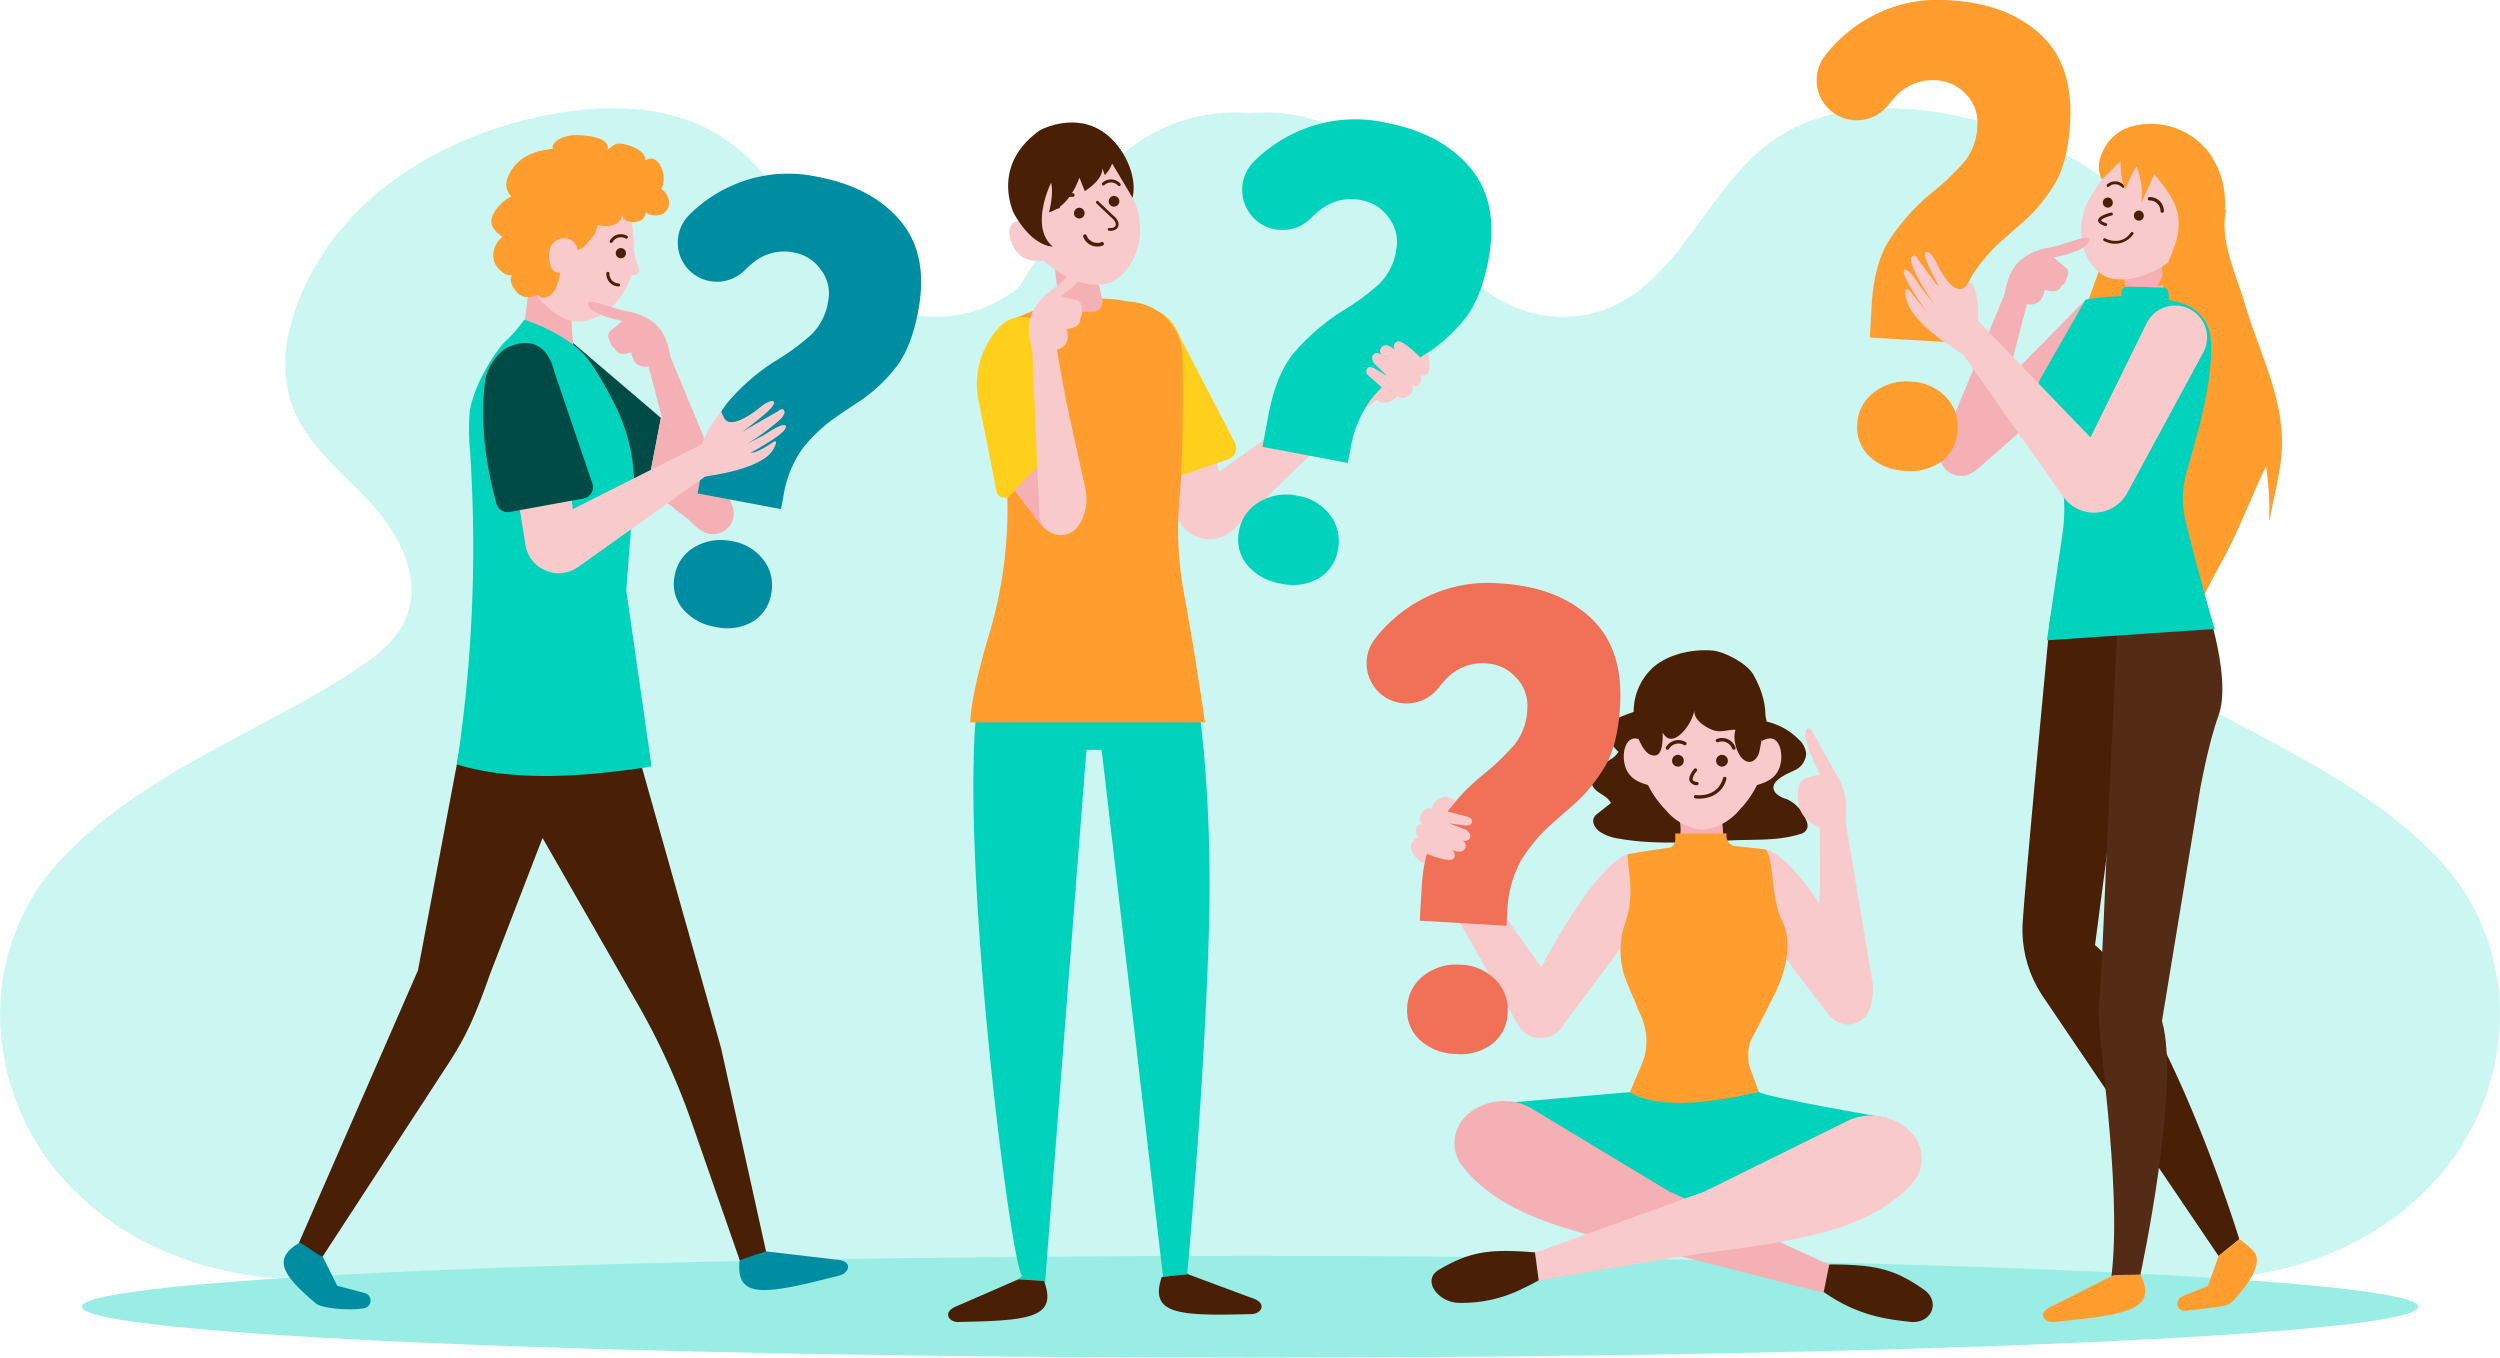 <svg xmlns="http://www.w3.org/2000/svg" width="521.413" height="283.159" viewBox="0 0 521.413 283.159"><defs><style>.a{opacity:0.2;}.b{fill:#00d2bc;}.c{fill:#99ede4;}.d{fill:#734e4f;}.e{fill:#ff9d2e;}.f{fill:#f5b0b5;}.g{fill:#491f06;}.h{fill:#542c15;}.i{fill:#f9cacc;}.j{fill:#f07058;}.k{fill:#004b45;}.l{fill:#008da2;}.m{fill:#ffd01b;}</style></defs><g transform="translate(-29.542 -65.056)"><g transform="translate(29.542 87.628)"><g class="a"><path class="b" d="M550.879,281.338a47.243,47.243,0,0,0-13.556-30.66c-.235-.245-.483-.49-.731-.719-8.688-8.683-18.887-14.978-29.391-20.744-7.985-4.4-16.14-8.484-23.934-13.1-1.959-1.156-3.89-2.335-5.792-3.576-3.676-2.382-7.495-5.039-9.894-8.768a14.85,14.85,0,0,1-1.512-2.994c-3.123-8.476,2.158-17.826,8.212-24.189,3.954-4.165,8.489-8.048,11.9-12.65a27.315,27.315,0,0,0,4.21-8.063,28.313,28.313,0,0,0,.234-14.51,43.877,43.877,0,0,0-2.193-6.907,54.584,54.584,0,0,0-9.305-15.046c-8.042-9.258-18.916-15.859-30.5-19.863a85.217,85.217,0,0,0-12.023-3.216c-12.889-2.465-27.092-2.175-37.9,5.789l-.057.038-1.37,1.087c-11.285,9.258-17.2,25.53-29.938,32.337a25.257,25.257,0,0,1-14.65,2.726l-.007-.008a26.547,26.547,0,0,1-14.484-6.273,89.877,89.877,0,0,0-10.767-14.84,61.578,61.578,0,0,0-3.623-5.358c-.113-.138-.227-.284-.34-.429A43.17,43.17,0,0,0,312.2,101.187a35.782,35.782,0,0,0-21.956-5.2,35.782,35.782,0,0,0-21.956,5.2A43.157,43.157,0,0,0,257.028,111.4c-.113.146-.227.291-.34.429a61.571,61.571,0,0,0-3.623,5.358,89.878,89.878,0,0,0-10.767,14.84,26.547,26.547,0,0,1-14.484,6.273l-.007.008a25.257,25.257,0,0,1-14.65-2.726c-12.74-6.807-18.653-23.079-29.938-32.337l-1.37-1.087-.057-.038c-10.81-7.964-25.013-8.255-37.9-5.789a85.218,85.218,0,0,0-12.023,3.216c-11.583,4-22.457,10.605-30.5,19.863a54.584,54.584,0,0,0-9.305,15.046,43.881,43.881,0,0,0-2.193,6.907,28.313,28.313,0,0,0,.234,14.51,27.315,27.315,0,0,0,4.21,8.063c3.414,4.6,7.949,8.485,11.9,12.65,6.054,6.363,11.335,15.713,8.212,24.189a14.851,14.851,0,0,1-1.512,2.994c-2.4,3.729-6.218,6.386-9.894,8.768-1.9,1.241-3.833,2.419-5.792,3.576-7.793,4.618-15.948,8.707-23.934,13.1-10.5,5.766-20.7,12.06-29.391,20.744-.248.229-.5.475-.731.719a47.243,47.243,0,0,0-13.556,30.66A51.912,51.912,0,0,0,45.34,321.011c13.585,13.415,33.168,18.975,51.295,18.124,10.043-.475,377.185-.475,387.228,0,18.127.851,37.71-4.709,51.295-18.124A51.912,51.912,0,0,0,550.879,281.338Z" transform="translate(-29.542 -94.966)"/></g></g><g transform="translate(46.594 65.055)"><ellipse class="c" cx="243.655" cy="10.615" rx="243.655" ry="10.615" transform="translate(0 261.929)"/><g transform="translate(361.835)"><g transform="translate(47.3 37.827)"><path class="d" d="M596.514,168.086c-.774,1.07-1.51,2.146-2.238,3.1Q595.473,169.693,596.514,168.086Z" transform="translate(-594.276 -128.159)"/><path class="e" d="M637.069,140.889c-1.752-5.963-5.4-13.421-3.97-19.753l-16.082-5.956c-2.65.062-5.185,6.264-6.232,8.427-4.823,9.969-7.382,22.033-13.544,31.5,1.823-2.521,3.865-4.993,6.561-5.678-.011,1.8-1.242,3.659-1.654,5.47a27.78,27.78,0,0,0-.7,6.834c.135,5.227,1.5,10.172,2.974,15.149a98.07,98.07,0,0,0,7.873,18.32c3.053,5.754,8.827,12.39,9.422,19.077,3.711-6.234,6.741-13,10.273-19.374,3.667-6.619,6.219-13.546,9.44-20.347a62.474,62.474,0,0,1,.657,11.127.073.073,0,1,0,.146.013c.851-5.167,2.469-10.426,2.529-15.673C644.879,159.773,639.875,150.44,637.069,140.889Z" transform="translate(-595.003 -115.18)"/></g><path class="f" d="M596.164,147.848l-30.1,30.618s7.729,4.606,8.023,4.313,24.675-21.7,24.675-21.7Z" transform="translate(-540.055 -85.367)"/><path class="g" d="M588.482,300.084c.058-4.658,5.82-64.933,5.82-64.933l18.453-1.025-9.144,69.535c9.863,8.036,22.646,37.722,30.1,61.325l-4.33,3.508-36.6-54.089A25,25,0,0,1,588.482,300.084Z" transform="translate(-545.554 -106.534)"/><path class="h" d="M609.557,314.015c.559-3.019,1.428-28.37,2.255-44.971l2.013-41.859,16.987.3s6.872,18.122,3.656,26.772c-2,5.389-3.748,14.986-3.748,14.986l-7.991,48.521c3.988,13.627-4.5,52.923-4.5,52.923L612.2,371C614.543,351.173,608.729,318.486,609.557,314.015Z" transform="translate(-550.704 -104.831)"/><path class="e" d="M596.465,427.195c15.006-1.495,21.673-2.441,18.041-9.786a.171.171,0,0,0-.033-.074s-3.591.017-5.61.107l-12.735,6.424C592.684,425.344,594.368,427.394,596.465,427.195Z" transform="translate(-546.945 -151.481)"/><path class="e" d="M632.255,419.472l5.419-2.191,2.209-6.246s3.293-2.619,4.33-3.508c0,0,3.207,2.148,3.539,3.476.59,2.352-1.266,5.425-4.8,9.361a3.221,3.221,0,0,1-1.681.984c-1.912.434-8.543,1.144-8.543,1.144h0A1.57,1.57,0,0,1,632.255,419.472Z" transform="translate(-556.052 -149.074)"/><path class="b" d="M629.479,215.652l-35.01,2.377,3.243-22.186a36.306,36.306,0,0,0,.164-9.222l-1-9.077-2.339-3.071a10.092,10.092,0,0,1-1.116-11.564l9.131-15.951s1.363-.262,3.548-.469c.33-.035.706-.058,1.066-.085V146.4l.269-.015c.16-.011.3-.028.466-.037.415-.026.853-.048,1.3-.066l.854-.055-.041-.729a1.236,1.236,0,0,1,1.248-1.271l7.39.217a.08.08,0,0,1,.053.01,1.187,1.187,0,0,1,1.12,1.126l.082,1.458.043.013c.453.094.906.189,1.355.3.48.117.961.263,1.444.408l.031.01a8.487,8.487,0,0,1,5.876,7.454c.651,9.289-3.327,21.368-5.141,28.1a19.855,19.855,0,0,0-.079,10.043C624.937,199.323,627.454,209.047,629.479,215.652Z" transform="translate(-546.442 -84.478)"/><path class="f" d="M624.319,136.3l-7.928.441.314,5.649a1.189,1.189,0,0,1,.516-.107l7.39.217a.079.079,0,0,1,.053.01Z" transform="translate(-552.401 -82.533)"/><path class="i" d="M628.628,128.111c1.417-1.626,2.221-4.339.751-5.3a2.962,2.962,0,0,0-1.73-.368c1.669-5.886.909-13.847-2.766-16.244-4.809-3.137-10.506-2.992-18.27,9.654-3.072,5-2.486,12.326,2,15.846,3.37,2.645,9.854.969,14.158-2.155C624.666,129.958,626.833,130.171,628.628,128.111Z" transform="translate(-549.532 -74.732)"/><g transform="translate(58.709 37.828)"><g transform="translate(0 6.5)"><path class="g" d="M610.936,126.625a.3.3,0,0,1-.078-.014c-.641-.207-1.488-.554-1.465-1.189.032-.881,1.887-1.426,2.684-1.62a.313.313,0,1,1,.149.609c-1.125.273-2.2.776-2.207,1.034,0,0,.036.248,1.03.568a.313.313,0,0,1-.113.611Z" transform="translate(-609.393 -123.794)"/></g><g transform="translate(1.05 10.535)"><path class="g" d="M611.394,131.225a4.381,4.381,0,0,1-.451-.192.3.3,0,0,1-.125-.4.29.29,0,0,1,.4-.125c.132.071,3.32,1.7,5.357-1.235a.3.3,0,0,1,.415-.075.3.3,0,0,1,.075.415A4.611,4.611,0,0,1,611.394,131.225Z" transform="translate(-610.784 -129.141)"/></g><path class="g" d="M621.216,124.812a1.049,1.049,0,1,1-.509-1.467A1.1,1.1,0,0,1,621.216,124.812Z" transform="translate(-611.798 -117.165)"/><path class="g" d="M612.649,121.207a1.049,1.049,0,1,1-.509-1.466A1.1,1.1,0,0,1,612.649,121.207Z" transform="translate(-609.696 -116.281)"/><g transform="translate(10.37 3.273)"><path class="g" d="M626.006,122.774a.356.356,0,0,1-.232-.308,2.239,2.239,0,0,0-2.275-2.237.356.356,0,1,1-.015-.711,2.935,2.935,0,0,1,3,2.895.355.355,0,0,1-.329.381A.333.333,0,0,1,626.006,122.774Z" transform="translate(-623.134 -119.518)"/></g><g transform="translate(1.791)"><path class="g" d="M615.255,116.5a.3.3,0,0,1-.316-.069,1.878,1.878,0,0,0-2.673-.171.3.3,0,1,1-.4-.444,2.466,2.466,0,0,1,3.5.191.3.3,0,0,1,0,.423A.286.286,0,0,1,615.255,116.5Z" transform="translate(-611.766 -115.181)"/></g></g><path class="e" d="M631.7,104.257a15.217,15.217,0,0,0-14.45-4.616,9.258,9.258,0,0,0-5.691,3.457c-3.473,4.859-1.284,7.792-1.284,7.792-.165.163,2.322-2.316,3.88-3.856-.128,1.48.212,4.692.974,5.966a20.012,20.012,0,0,1,2.34-4.826,15.754,15.754,0,0,1,.988,7.562l2.684-5.92c2.117,2.493,4.309,5.14,4.926,8.351a12.687,12.687,0,0,1-.649,6.486,70.2,70.2,0,0,1-3.644,8.554c5.8-1.788,8.464-6,11.2-9.076a13.223,13.223,0,0,0,2.88-9.654,17.245,17.245,0,0,0-3.392-9.3Q632.1,104.7,631.7,104.257Z" transform="translate(-550.734 -73.459)"/><path class="f" d="M596.728,131.064c-.269-1.093-4.922,1.164-8.465,1.79a12.413,12.413,0,0,0-5.025,2c-2.109,1.486-3.339,3.376-4.114,7.746v0l-13.169,31.676a4.438,4.438,0,0,0-.149,3h0a4.445,4.445,0,0,0,6.481,2.558h0a9.774,9.774,0,0,0,4.638-6.313l4.192-18.626h0l2.7-10.271c.4.014,3.112.679,3.678-3.04,0,0,2.858,1.185,3.532-.872a1.706,1.706,0,0,0,1.007-1.519,1.665,1.665,0,0,0,.073-2.038l-2.738-2.274S596.989,133.509,596.728,131.064Z" transform="translate(-539.944 -81.177)"/><path class="e" d="M543.089,128.613q.5-8.53,3.641-13.468a44.909,44.909,0,0,1,8.606-9.676,50.771,50.771,0,0,0,7.209-6.84,12.553,12.553,0,0,0,2.571-7.371,8.279,8.279,0,0,0-2.4-6.56,8.817,8.817,0,0,0-5.862-2.872,10.376,10.376,0,0,0-8.2,2.762,21.416,21.416,0,0,0-2.029,2.278,8.394,8.394,0,0,1-10.643,2.278h0a8.373,8.373,0,0,1-2.688-12.4q.206-.275.421-.552a30.623,30.623,0,0,1,10.2-8.156,29.356,29.356,0,0,1,15.6-2.912q11.758.688,18.714,7.061t6.243,18.52q-.492,8.4-3.421,13.026a33.793,33.793,0,0,1-6.209,7.482q-3.28,2.856-4.237,3.707a34.172,34.172,0,0,0-6.824,8.03,23.981,23.981,0,0,0-2.841,10.856l-.158,2.714-18.093-1.059Zm-.429,31.68a8.3,8.3,0,0,1-2.582-6.829,8.668,8.668,0,0,1,3.43-6.543,10.944,10.944,0,0,1,7.719-2.271A10.478,10.478,0,0,1,558.5,147.8a8.841,8.841,0,0,1,2.515,6.891,8.476,8.476,0,0,1-3.232,6.489,10.9,10.9,0,0,1-7.643,2.082A11.4,11.4,0,0,1,542.66,160.294Z" transform="translate(-531.599 -65.055)"/><path class="i" d="M613.486,145.969a6.652,6.652,0,0,0-7.177,3.607l-11.69,23.787-21.931-22.746-.06-.06-1.449-1.5s.43-7.132-1.94-8.249a3.245,3.245,0,0,1-.906,1.275l-.032.023c-2.536,1.8-5.577-4.694-5.577-4.694-1.635-3.333-2.453-2.7-2.453-2.7-.842.443,1.338,4.635,2.7,7.071-.155-.087-.312-.18-.475-.279l-3.859-5.283c-.817-1.635-1.446-.321-1.446-.321-.5,1.944,4.755,9.628,4.755,9.628l-2.8-3.561c-3.036-4.908-3.48-3.362-3.48-3.362-.44,1.472,5.144,9.015,5.144,9.015l-4.062-5.047c-1.565-.69-.411,2.361-.411,2.361,1.384,5.064,11.266,10.8,11.266,10.8h0c.16.128.315.255.479.386l10.505,14.912.136.2,10.2,14.482a7.877,7.877,0,0,0,13.365-.785l15.834-29.243A6.65,6.65,0,0,0,613.486,145.969Z" transform="translate(-537.498 -82.131)"/></g><g transform="translate(267.969 121.615)"><path class="g" d="M513.029,280.309a7.336,7.336,0,0,0-2.986-2.41,5.036,5.036,0,0,1-2.272-1.268c-1.9-2.4,2.778-4.124,3.939-4.718a4.032,4.032,0,0,0,2.434-3.464,4.532,4.532,0,0,0-1.564-2.986,13.538,13.538,0,0,0-6.685-3.717c-.037-1.091-2.737-8.418-2.737-8.418l-20.528.478-1.292,4.977s-7.664,1.994-8.354,3.69a4.138,4.138,0,0,0,.183,3.149,8.34,8.34,0,0,0,1.816,2.415c-.792,1.395-2.259,1.909-3.5,2.687s-2.463,2.337-2.048,3.952c.527,2.052,3.105,2.2,3.982,4.071l-2.77,2.179a2.462,2.462,0,0,0-.759.822c-.494,1.011.261,2.268,1.089,2.884a9.489,9.489,0,0,0,4.128,1.523c8.478,1.523,17.1.484,25.674.29,4.044-.092,8.144,0,12.059-1.232a2.04,2.04,0,0,0,1.569-1.34,2.542,2.542,0,0,0-.208-1.447A8.913,8.913,0,0,0,513.029,280.309Z" transform="translate(-422.461 -232.86)"/><g transform="translate(78.749 55.552)"><path class="i" d="M517.388,300.3a3.927,3.927,0,0,0-5.778,2.941c-.368,3.511,1.519,10.216,11.3,22.833l6.274,8.233,8.483-4.856S526.042,305.117,517.388,300.3Z" transform="translate(-511.568 -299.817)"/></g><g transform="translate(33.396 56.386)"><path class="i" d="M471.745,301.4a3.927,3.927,0,0,1,5.778,2.942c.369,3.511-1.519,10.216-11.3,22.833l-8.056,10.76-6.7-7.383S463.091,306.221,471.745,301.4Z" transform="translate(-451.471 -300.921)"/></g><path class="f" d="M503.611,296.945l.665,1.392a11.515,11.515,0,0,1-9.717,16.451l-.454.025a11.53,11.53,0,0,1-11.539-15.193l.714-2.111,4.156-.188c2.047-.459,3.011-1.234,3.464-3.256v-.011a7.364,7.364,0,0,0-.536-4.607l9.021-2.127.45,4.881q.121,1.322.122,2.651h0a1.855,1.855,0,0,0,1.678,1.832Z" transform="translate(-425.553 -241.199)"/><path class="i" d="M510.975,270.151c-.668,2.849-2.847,3.745-4.877,4.317a20.989,20.989,0,0,1-2.7,4.13c-.34.4-.693.784-1.045,1.145a11.475,11.475,0,0,1-5.961,3.77,1.353,1.353,0,0,1-.214.05c-.138.025-.264.075-.4.1-.088.012-.189.012-.278.025s-.163.012-.239.025c-.176.013-.352.025-.542.025s-.365-.012-.542-.025c-.075-.013-.151-.013-.239-.025s-.189-.013-.277-.025c-.139-.025-.265-.075-.4-.1a1.235,1.235,0,0,1-.2-.05,11.426,11.426,0,0,1-5.96-3.77,20.771,20.771,0,0,1-3.755-5.275c-2.029-.573-4.21-1.469-4.865-4.317-.529-2.252.088-5.225,1.992-5.387a3.275,3.275,0,0,1,1.839.522,24.51,24.51,0,0,1,5.318-10.513,8.4,8.4,0,0,1,3.529-2.8,6.155,6.155,0,0,1,2.117-.623,21.113,21.113,0,0,1,2.9,0,6.155,6.155,0,0,1,2.117.623,8.423,8.423,0,0,1,3.541,2.8,19,19,0,0,1,1.74,2.264,25.135,25.135,0,0,1,3.566,8.249,3.28,3.28,0,0,1,1.84-.522C510.875,264.926,511.492,267.9,510.975,270.151Z" transform="translate(-424.655 -232.361)"/><path class="b" d="M525.384,372.288s-26.366-4.521-26.945-5.49c-16.212,2.416-23.542,1.327-26.882.064l-25.9,2.259,12.952,20.67h54.432Z" transform="translate(-416.647 -260.697)"/><g transform="translate(18.331 108.023)"><path class="f" d="M510.153,403.71l-1.158,5.719c-.01-.013-.044-.028-.054-.04-7.727-1.76-27.954-7.3-35.9-8.961-19.582-4.14-32.468-8.024-39.9-17.523a7.743,7.743,0,0,1-1.573-5.706,8.023,8.023,0,0,1,2.884-5.227,11.638,11.638,0,0,1,12.766-1.3l28.927,17.442Z" transform="translate(-431.508 -369.345)"/><path class="g" d="M554.433,419.74c-5.971-4.186-9.852-5.073-17.97-5.224a.016.016,0,0,1-.023,0c-.536-.006-1.095-.014-1.667-.011l-.017.056-.044-.027-1.158,5.719c.72.511,1.434.963,2.127,1.389,6.379,3.831,11.766,4.355,15.884,4.837C556,426.976,558.068,422.285,554.433,419.74Z" transform="translate(-456.543 -380.423)"/></g><g transform="translate(13.546 111.051)"><path class="i" d="M532.36,387.637c-8.211,8.843-21.38,11.635-41.243,14.123-8.059.994-28.683,4.819-36.532,5.926-.011.011-.046.023-.058.035l-.774-5.829a.088.088,0,0,0,.058.011v.046l35.257-12.717,30.3-14.961a11.633,11.633,0,0,1,12.611,2.362,7.981,7.981,0,0,1,2.43,5.449A7.749,7.749,0,0,1,532.36,387.637Z" transform="translate(-432.18 -373.357)"/><path class="g" d="M446.74,411.071c-1.047-.078-2.035-.146-2.942-.2-7.241-.378-11.088.318-17.035,3.789-3.85,2.219-.078,7.068,4.38,6.941a27.988,27.988,0,0,0,13.175-3.051c1.028-.463,2.1-1.02,3.2-1.646Z" transform="translate(-425.167 -382.537)"/></g><g transform="translate(62.392 32.316)"><g transform="translate(5.882 8.082)"><path class="g" d="M500.853,283.985a5.209,5.209,0,0,0,3.605-3.792.363.363,0,0,0-.7-.192c-1.164,4.157-5.471,3.567-5.655,3.541a.36.36,0,1,0-.108.712A7.2,7.2,0,0,0,500.853,283.985Z" transform="translate(-497.687 -279.736)"/></g><g transform="translate(10.507 3.504)"><path class="g" d="M506.268,274.98a1.228,1.228,0,1,1-1.141-1.307A1.229,1.229,0,0,1,506.268,274.98Z" transform="translate(-503.815 -273.67)"/></g><g transform="translate(1.316 3.504)"><path class="g" d="M494.09,274.98a1.228,1.228,0,1,1-1.141-1.307A1.229,1.229,0,0,1,494.09,274.98Z" transform="translate(-491.636 -273.67)"/></g><g transform="translate(10.442)"><path class="g" d="M507.6,271.456l.037-.014a.359.359,0,0,0,.188-.474,3,3,0,0,0-3.856-1.764.359.359,0,0,0-.211.462.352.352,0,0,0,.465.214,2.3,2.3,0,0,1,2.937,1.376A.363.363,0,0,0,507.6,271.456Z" transform="translate(-503.73 -269.027)"/></g><g transform="translate(0 0.425)"><path class="g" d="M494.186,270.517l.02-.034a.359.359,0,0,0-.158-.484,3,3,0,0,0-4.107,1.069.359.359,0,0,0,.132.491.353.353,0,0,0,.5-.128,2.3,2.3,0,0,1,3.148-.789A.365.365,0,0,0,494.186,270.517Z" transform="translate(-489.893 -269.59)"/></g><g transform="translate(4.908 6.317)"><path class="g" d="M497.993,280.927a.349.349,0,1,0,0-.7c-.007,0-.677-.017-.848-.377-.08-.165-.157-.68.818-1.888a.349.349,0,0,0-.055-.491.355.355,0,0,0-.494.054c-.913,1.131-1.21,1.991-.9,2.627a1.737,1.737,0,0,0,1.479.773Z" transform="translate(-496.397 -277.397)"/></g></g><path class="i" d="M526.729,282.824a5.573,5.573,0,0,0,1.575,2.539,8.25,8.25,0,0,0,2.672,1.611l.053,11.418-.648,20.518a9.358,9.358,0,0,0,.011.945,10.487,10.487,0,0,0,3.121,6.877,4.777,4.777,0,0,0,7.435-.918,5.809,5.809,0,0,0,.565-1.278,12.348,12.348,0,0,0,.414-5.5l-5.514-32.9a24.71,24.71,0,0,0-.014-4.677.191.191,0,0,0,0-.062c-.011-.088-.022-.168-.04-.254-.03-.205-.06-.4-.1-.6a.177.177,0,0,1-.01-.055,14.569,14.569,0,0,0-1.423-3.831c-.049-.085-.091-.17-.14-.255s-.083-.146-.131-.217c-.069-.122-.146-.248-.222-.37l-5.2-9.354s-3.514-1.638,1.626,8.966c.093.189.185.384.284.578,0,0-4.087.562-4.415,2.146A9.722,9.722,0,0,0,526.729,282.824Z" transform="translate(-436.457 -236.059)"/><path class="i" d="M451.985,337.4h0a5.456,5.456,0,0,0,.694-7.113l-22.4-31.571-4.028,7.108,17.233,30.314A5.455,5.455,0,0,0,451.985,337.4Z" transform="translate(-411.889 -243.994)"/><path class="j" d="M418.708,289.763q.5-8.53,3.641-13.468a44.913,44.913,0,0,1,8.607-9.676,50.816,50.816,0,0,0,7.209-6.84,12.558,12.558,0,0,0,2.57-7.371,8.276,8.276,0,0,0-2.4-6.56,8.818,8.818,0,0,0-5.862-2.872,10.379,10.379,0,0,0-8.2,2.762,21.333,21.333,0,0,0-2.029,2.278A8.4,8.4,0,0,1,411.6,250.3h0a8.374,8.374,0,0,1-2.688-12.4q.207-.275.421-.552a30.624,30.624,0,0,1,10.2-8.156,29.348,29.348,0,0,1,15.6-2.912q11.759.688,18.714,7.061t6.243,18.52q-.492,8.4-3.422,13.026a33.773,33.773,0,0,1-6.208,7.482q-3.281,2.857-4.237,3.708A34.173,34.173,0,0,0,439.4,284.1a23.99,23.99,0,0,0-2.84,10.857l-.159,2.713-18.092-1.059Zm-.428,31.681a8.305,8.305,0,0,1-2.583-6.83,8.668,8.668,0,0,1,3.431-6.542,10.94,10.94,0,0,1,7.719-2.272,10.477,10.477,0,0,1,7.272,3.149,8.839,8.839,0,0,1,2.515,6.89,8.478,8.478,0,0,1-3.233,6.489,10.9,10.9,0,0,1-7.643,2.081A11.4,11.4,0,0,1,418.28,321.444Z" transform="translate(-407.218 -226.205)"/><path class="e" d="M511.057,313.531c-2.32-4.684-1.548-11.978-3.321-14.8L501.194,298a2.047,2.047,0,0,1-1.7-2.018V295.4H488.815v1.312a1.817,1.817,0,0,1-.977,1.612s-7.513,1.034-9.012,1.5l.562,5.638a20.542,20.542,0,0,1-1.049,8.707,17.354,17.354,0,0,0,.355,12.245l2.749,6.519.414.984a12.885,12.885,0,0,1,.931,4.081,12.492,12.492,0,0,1-1.035,5.726l-2.409,5.653c3.34,2.041,10.67,3.8,26.882-.1-1.227-3.333-2.084-5.741-2.114-6-.044-.514-.059-1.028-.059-1.542a8.668,8.668,0,0,1,.414-2.936l2.173-4.2,2.616-5.095C511.781,324.6,513.437,318.318,511.057,313.531Z" transform="translate(-424.434 -243.182)"/><path class="g" d="M506,249.857c-1.318-2.357-6.021-4.808-8.524-5.033-4.367-.392-10.076.881-13.113,4.216-6.12,6.718-2.017,15.16-1.857,15.155,0,0,1.089,2.672,2.95,2.527,1.733-.134,1.6-3.469,1.632-4.768,2.114,3.863,6.327-2.061,6.564-4.656-.048,2.059,2.137,3.364,3.686,4.037,1.731.752,3.278-.073,4.939.012-.668,1.649.143,4.688,1.32,5.906,1.7,1.76,3.4.324,3.719-1.723C507.923,261.588,510.258,257.472,506,249.857Z" transform="translate(-425.321 -230.756)"/><path class="i" d="M419.555,296.407c-.626-1.816,1.439-2.764,1.6-2.784a1.6,1.6,0,0,1-.629-1.755,1.071,1.071,0,0,1,1.394-.809c-.132-.1-1.089-.818-.231-2.289.914-1.575,2.1-.992,2.1-.992a3.147,3.147,0,0,1,1.77-2.245c1.65-.918,3.181.726,3.181.726l-1.685,2.066,4.1,1.044s1.5.414.932,1.456c-.277.509-1.3.408-1.3.408l-3.353-.442,3.5,1.337,0,.008c.492.346,1.063.9.9,1.549-.262,1.042-1.542.771-1.755.721a1.067,1.067,0,0,1,.69,1.587c-.509,1.269-2.595.463-2.8.38a1.168,1.168,0,0,1,.452,1.718c-.685,1.143-5.69-.96-5.69-.96l-.441,2.056A5.276,5.276,0,0,1,419.555,296.407Z" transform="translate(-410.216 -240.692)"/></g><g transform="translate(42.126 28.194)"><path class="k" d="M205.825,175.117l-2.793,14.556-.56,2.905a1.747,1.747,0,0,1-3.09.748l-13.063-16.634-.083-18.289Z" transform="translate(-127.161 -116.15)"/><path class="f" d="M223.477,192.742l-.746,7.326a3.15,3.15,0,0,1-5.1,2.143l-9.138-7.106,2.793-14.556,11.142,9.51A3.184,3.184,0,0,1,223.477,192.742Z" transform="translate(-132.621 -121.584)"/><path class="f" d="M173.611,155.44l2.27-17.782,8.589,6.883c-.983,4.411.209,11.817.209,11.817Z" transform="translate(-124.064 -111.061)"/><g transform="translate(48.842 5.449)"><path class="i" d="M178.174,139.4c2.04,2.056,4.911,4.038,7.96,3.631,4.847-.648,8.731-4.8,10.174-9.658a.277.277,0,0,0,.145.026c.6-.066,1.4-.22,1.491-.778a2.77,2.77,0,0,0-.209-1.079c-.142-.5-.3-1-.474-1.49a12.733,12.733,0,0,1-.433-3.546c-.06-1.081-.149-2.161-.276-3.236a24.019,24.019,0,0,0-2.388-8.657,9.308,9.308,0,0,0-4.073-4.079,10.75,10.75,0,0,0-5.136-.882c-3.158.143-5.772,2.857-7.538,5.221a25.025,25.025,0,0,0-4.29,8.657C171.62,129.427,174.04,135.234,178.174,139.4Z" transform="translate(-172.677 -109.636)"/><g transform="translate(20.402 18.097)"><path class="g" d="M199.716,134.587a1.067,1.067,0,1,0,1.165-.967A1.071,1.071,0,0,0,199.716,134.587Z" transform="translate(-199.711 -133.615)"/></g><g transform="translate(19.137 15.203)"><path class="g" d="M198.211,131.567a.247.247,0,0,1-.03-.018.318.318,0,0,1-.094-.439,2.623,2.623,0,0,1,3.589-.986.317.317,0,0,1,.117.432.308.308,0,0,1-.433.119,2.013,2.013,0,0,0-2.738.78A.32.32,0,0,1,198.211,131.567Z" transform="translate(-198.036 -129.781)"/></g><g transform="translate(18.443 23.054)"><path class="g" d="M199.975,142.918c0,.012,0,.023,0,.035a.318.318,0,0,1-.349.284,2.624,2.624,0,0,1-2.507-2.752.318.318,0,0,1,.333-.3.309.309,0,0,1,.3.332,2.014,2.014,0,0,0,1.936,2.087A.319.319,0,0,1,199.975,142.918Z" transform="translate(-197.115 -140.185)"/></g></g><path class="g" d="M209.776,368.911,200.2,325.606l-16.487-58.462-6.348-31.18H150.828l-13.851,73.408L112.12,366.255l4.722,3.185,24.14-37.04c3.059-4.694,5.035-7.512,7.365-12.784l.01,0,.08-.209c1.054-2.4,2.181-5.306,3.516-9.121h0l11-28.53,19.857,34.651a146.713,146.713,0,0,1,11.252,24.674l10.084,28.938Z" transform="translate(-108.978 -135.179)"/><g transform="translate(36.104 38.484)"><path class="b" d="M196.406,246.59s-1.546.262-4.138.615c-8.722,1.152-23.924,2.837-36.47-1.04h0a301.744,301.744,0,0,0,2.755-65.335,45.885,45.885,0,0,1-.048-8.418c1.06-6.182,5.932-13.227,7.6-14.668a21.243,21.243,0,0,0,2.435-2.619c.773-.943,1.323-1.715,1.323-1.715s8.434,2.645,12.678,7.517a32.043,32.043,0,0,1,2.855,4.112c1.035,1.715,2.109,3.667,3.117,5.6a37.752,37.752,0,0,1,4.034,21.7l-.144,1.31c-.171,1.546-1.27,16.187-1.27,16.187Z" transform="translate(-155.798 -153.409)"/></g><path class="l" d="M124.848,418.956l-5.743-1.531-3.038-6.077-.887-.416c-1.444-.945-2.8-1.832-3.964-2.607l-.046.17c-5.626,3.358-3.5,6.738,3.539,12.665,1.114.938,6.857,1.561,10.094.944l.06-.012A1.621,1.621,0,0,0,124.848,418.956Z" transform="translate(-107.957 -177.464)"/><path class="l" d="M233.926,412.753c-.977,8.44,5.788,7.006,20.823,3.173,2.086-.555,2.991-3.123-.844-3.328l-14.537-1.711C237.391,411.5,233.926,412.753,233.926,412.753Z" transform="translate(-138.838 -178.093)"/><path class="e" d="M200.728,113.594c1.567-1.807-.313-7.985-3.285-5.865.084-2.035-2.72-3.11-4.6-3.476-1.727-.335-2.041.371-3.255,1.163.464-2.4-3.811-2.894-5.639-2.982a8.141,8.141,0,0,0-4.476.805c-.6.347-1.752,1.25-1.247,2-3.18.349-6.182,1.238-8.191,3.767-1.5,1.894-2.4,4.363-.517,6.154a8.888,8.888,0,0,0-3.869,3.877c-.914,2.183.309,3.343,2.013,4.594a4.787,4.787,0,0,0-1.755,5.072c.318,1.164,2.275,3.371,3.794,2.862-.984,1.178.491,3.4,1.541,4.135a3.617,3.617,0,0,0,2.059.515c.584-.013,1.346-.5,1.761-.448.091.011.518.466.839.534a1.577,1.577,0,0,0,1.124-.172,3.376,3.376,0,0,0,1.606-1.547,10.591,10.591,0,0,0,1.021-3.526c-2.59.358-2.679-4.48-1.773-5.721,1.66-2.274,5.056-1.7,5.438,1.054,1.328-.281,2.265-1.832,3.179-2.824.02-.02.042-.039.06-.06.1-.107.2-.214.3-.3l-.063-.021a7.692,7.692,0,0,0,.749-2.041c2.213.571,4.778.16,5.209-2.312-.217,1.65,1.921,1.918,3.189,1.573a1.954,1.954,0,0,0,1.581-1.976c.55.894,2.709.891,3.57.4C203.182,117.643,202.563,114.755,200.728,113.594Z" transform="translate(-122.034 -102.415)"/><path class="f" d="M192.067,148.713c.262-1.067,4.806,1.137,8.265,1.747a12.13,12.13,0,0,1,4.906,1.954c2.058,1.451,3.26,3.3,4.017,7.563h0L222.114,190.9a4.338,4.338,0,0,1,.146,2.926h0a4.341,4.341,0,0,1-6.329,2.5h0a9.543,9.543,0,0,1-4.529-6.163l-4.093-18.185h0l-2.64-10.029c-.389.014-3.039.663-3.591-2.968,0,0-2.79,1.157-3.448-.851a1.667,1.667,0,0,1-.983-1.483,1.627,1.627,0,0,1-.072-1.99l2.674-2.219S191.812,151.1,192.067,148.713Z" transform="translate(-128.59 -113.703)"/><g transform="translate(81.371 8.05)"><path class="l" d="M221.965,173.167q1.544-8.2,5.2-12.589a43.829,43.829,0,0,1,9.538-8.3,49.526,49.526,0,0,0,7.831-5.728,12.249,12.249,0,0,0,3.406-6.818,8.083,8.083,0,0,0-1.512-6.652,8.611,8.611,0,0,0-5.32-3.51,10.132,10.132,0,0,0-8.286,1.655,20.754,20.754,0,0,0-2.249,1.954,8.2,8.2,0,0,1-10.59.883h0a8.176,8.176,0,0,1-1.062-12.343q.234-.241.476-.482a29.9,29.9,0,0,1,10.9-6.63,28.658,28.658,0,0,1,15.471-.881q11.3,2.129,17.245,9.165t3.743,18.711q-1.521,8.075-4.933,12.189a32.984,32.984,0,0,1-6.942,6.474q-3.531,2.358-4.564,3.063a33.37,33.37,0,0,0-7.607,6.927,23.415,23.415,0,0,0-4.1,10.16l-.491,2.609-17.39-3.275Zm-4.353,30.627a8.106,8.106,0,0,1-1.653-6.935,8.463,8.463,0,0,1,4.136-5.91,10.685,10.685,0,0,1,7.757-1.239,10.229,10.229,0,0,1,6.651,3.953,8.628,8.628,0,0,1,1.578,6.985,8.275,8.275,0,0,1-3.937,5.883,10.644,10.644,0,0,1-7.661,1.066A11.126,11.126,0,0,1,217.612,203.794Z" transform="translate(-215.781 -113.081)"/></g><path class="i" d="M227.4,178.973c-.309-.194-1.23-.109-3.985,1.733a5.37,5.37,0,0,1-.486.291l-3.517,1.852a48.961,48.961,0,0,0,6.749-4.966,3.613,3.613,0,0,0,1.113-1.577s-.037-1.407-1.393-.287l-4.465,2.557h-.008l-3.021,1.724c.192-.132.936-.663,1.864-1.363,2.159-1.635,5.32-4.2,4.782-4.885,0,0-.471-.869-3.212,1.414,0,0-5.61,4.608-7.135,2.029a11.626,11.626,0,0,1-.63-1.413,24.771,24.771,0,0,0-4.053,6.8.021.021,0,0,0-.008.014l-26.9,13.521-2.807-23.468a5.931,5.931,0,1,0-11.745,1.643l4.671,29.282a7.025,7.025,0,0,0,11.015,4.613l26.305-18.744.508-.177h.008c2.447-.339,10.721-1.68,13.432-4.988a5.844,5.844,0,0,0,.995-1.893c.023-.243-.1-.578-.427-.346-1.958,1.3-3.782,2.386-4.868,2.347.552-.332,5.554-3.047,6.9-4.587v-.008a1.857,1.857,0,0,0,.442-.707c.007-.008.007-.008.007-.015a.381.381,0,0,0,.023-.088A.307.307,0,0,0,227.4,178.973Z" transform="translate(-122.802 -118.435)"/><g transform="translate(41.576 43.352)"><path class="k" d="M177.973,166.026l7.868,23.122A2.4,2.4,0,0,1,184,192.283l-.354.064-14.424,2.635-.64.115a2.413,2.413,0,0,1-2.75-1.749c-3.985-14.522-2.611-23.992-2.3-25.716a.073.073,0,0,1,.009-.049c.226-2.619,2.853-6.06,4.719-6.867C172.68,158.782,176.476,159.949,177.973,166.026Z" transform="translate(-163.049 -159.86)"/></g></g><g transform="translate(180.685 24.913)"><g transform="translate(33.913 39.841)"><path class="i" d="M348.2,158.577a6.077,6.077,0,0,1,5.827,4.459l6.445,23.333,25.166-17.827s.829-6.471,3.147-7.066c0,0,17.069,4.041-1.57,13.93l.622-.6h0l-24.36,23.616a7.194,7.194,0,0,1-11.861-2.979L342.376,166.5A6.077,6.077,0,0,1,348.2,158.577Z" transform="translate(-337.868 -152.753)"/><path class="m" d="M350.881,156.238l11.52,22.2a2.459,2.459,0,0,1-1.386,3.458l-.349.119-14.2,4.885-.63.215a2.471,2.471,0,0,1-3.053-1.349c-6.266-14.093-6.33-23.894-6.277-25.687a.081.081,0,0,1,0-.051c-.174-2.686,1.958-6.575,3.723-7.678C344.409,149.715,348.432,150.314,350.881,156.238Z" transform="translate(-336.498 -150.86)"/></g><path class="b" d="M339.506,222.8l-31.3-.859-7.789,22.371c-6.556,25.406,6.141,126.025,8.4,125.305l-.935.764.049-.014c1.93.073,5.356.347,5.356.347.078.194.143.387.2.568l8.643-111.343,3.174-.007,12.821,110.032a.186.186,0,0,1,.023-.078s3.409-.429,5.335-.589l-.311-.24s3.259-35.034,4.416-68.519C349.391,248.128,339.506,222.8,339.506,222.8Z" transform="translate(-293.276 -128.458)"/><path class="g" d="M369.15,425.527c-14.8.361-21.4.237-18.763-7.646a.212.212,0,0,1,.023-.079s3.5-.43,5.477-.592l13.186,4.908C372.608,423.183,371.217,425.467,369.15,425.527Z" transform="translate(-305.852 -176.363)"/><path class="g" d="M293.665,427.523c-2.014.032-3.468-2.186-.078-3.409l12.564-5.465.011-.013.049-.014c1.93.073,5.356.347,5.356.347.078.194.143.387.2.568C314.223,426.824,307.773,427.23,293.665,427.523Z" transform="translate(-291.56 -176.709)"/><path class="e" d="M346.653,235.948s-2.256-15.594-4.326-26.558a74.624,74.624,0,0,1-.966-20.735c.7-7.545.709-20.13.605-28.967a11.616,11.616,0,0,0-10.105-11.377l-1.816-.239q-1.055-.221-2.111-.343a35.459,35.459,0,0,0-13.8,1.325,42.845,42.845,0,0,0-7.412,2.832l-.41,1.489a64.277,64.277,0,0,0-1.7,25.644h0a90.981,90.981,0,0,1-2.905,38.258c-2.032,6.843-3.858,14.134-4.016,18.674Z" transform="translate(-293.064 -110.199)"/><path class="f" d="M320.473,135.14l1.413,10.376a2.031,2.031,0,0,0,2.012,1.757h4.929a2.031,2.031,0,0,0,1.984-2.462l-1.493-6.862Z" transform="translate(-298.653 -107.162)"/><path class="i" d="M309.681,126.268c-1.275-1.907-1.757-4.88-.075-5.695a3.151,3.151,0,0,1,1.876-.153c-.967-6.439.912-14.741,5.116-16.775,5.5-2.662,11.5-1.739,17.982,12.661,2.567,5.7.958,13.348-4.253,16.458-3.916,2.336-10.534-.309-14.656-4.19C313.615,128.753,311.3,128.686,309.681,126.268Z" transform="translate(-295.722 -99.147)"/><path class="g" d="M326.428,124.029a1.116,1.116,0,1,0,.689-1.5A1.171,1.171,0,0,0,326.428,124.029Z" transform="translate(-300.098 -104.056)"/><path class="g" d="M336.031,120.759a1.116,1.116,0,1,0,.689-1.5A1.17,1.17,0,0,0,336.031,120.759Z" transform="translate(-302.454 -103.254)"/><g transform="translate(22.568 15.378)"><path class="g" d="M321.94,121.655a.38.38,0,0,0,.277-.3,2.383,2.383,0,0,1,2.639-2.137.378.378,0,1,0,.088-.752,3.124,3.124,0,0,0-3.475,2.76.378.378,0,0,0,.31.438A.36.36,0,0,0,321.94,121.655Z" transform="translate(-321.464 -118.445)"/></g><g transform="translate(28.169 23.968)"><path class="g" d="M333.124,131.548a.379.379,0,0,0-.4-.108,2.382,2.382,0,0,1-3.108-1.367.378.378,0,1,0-.709.266,3.124,3.124,0,0,0,4.045,1.826.379.379,0,0,0,.248-.476A.369.369,0,0,0,333.124,131.548Z" transform="translate(-328.886 -129.827)"/></g><g transform="translate(32.076 12.504)"><path class="g" d="M334.243,115.872a.318.318,0,0,0,.341-.041,2,2,0,0,1,2.85.092.318.318,0,1,0,.469-.429,2.624,2.624,0,0,0-3.723-.155.318.318,0,0,0-.044.448A.3.3,0,0,0,334.243,115.872Z" transform="translate(-334.064 -114.637)"/></g><g transform="translate(30.837 16.99)"><path class="g" d="M336.588,126.519a1.262,1.262,0,0,0,.46-.561c.3-.73-.118-1.638-1.124-2.429l-3.012-2.867a.29.29,0,1,0-.4.42l3.032,2.885c.949.749,1.118,1.4.967,1.767s-.657.566-1.278.492a.309.309,0,0,0-.343.248.274.274,0,0,0,.224.324A2.146,2.146,0,0,0,336.588,126.519Z" transform="translate(-332.422 -120.58)"/></g><path class="g" d="M331.712,104.738c-6.691-9.874-16.919-4.207-16.919-4.207-10.475,7.384-5.409,17.38-5.409,17.38,3.95,7.077,8.068,6.861,8.068,6.861-4.9-4.092-.34-13.3-.34-13.3.6,2.358-.429,6.172-.429,6.172,4.465-1.258,6.338-7.243,6.338-7.243l1.121,2.834c3.105-2.06,3.709-3.717,3.653-4.766l.531,1.417a7.155,7.155,0,0,0,1.533-2.413l4.252,7.135C335.228,109.545,331.712,104.738,331.712,104.738Z" transform="translate(-295.632 -98.275)"/><g transform="translate(60.51)"><path class="b" d="M378.073,159.607q1.581-8.4,5.326-12.894a44.93,44.93,0,0,1,9.768-8.5,50.7,50.7,0,0,0,8.021-5.866,12.549,12.549,0,0,0,3.489-6.983,8.278,8.278,0,0,0-1.549-6.813,8.818,8.818,0,0,0-5.449-3.594,10.377,10.377,0,0,0-8.487,1.695,21.329,21.329,0,0,0-2.3,2,8.4,8.4,0,0,1-10.847.9h0a8.374,8.374,0,0,1-1.087-12.641q.24-.247.488-.494A30.626,30.626,0,0,1,386.6,99.63a29.35,29.35,0,0,1,15.846-.9q11.575,2.18,17.662,9.387t3.834,19.164q-1.558,8.27-5.052,12.484a33.785,33.785,0,0,1-7.111,6.631q-3.616,2.416-4.674,3.138a34.171,34.171,0,0,0-7.791,7.095,23.979,23.979,0,0,0-4.2,10.406l-.5,2.672L376.8,166.35Zm-4.459,31.369a8.305,8.305,0,0,1-1.692-7.1,8.67,8.67,0,0,1,4.235-6.052,10.94,10.94,0,0,1,7.946-1.269,10.476,10.476,0,0,1,6.812,4.049,8.839,8.839,0,0,1,1.616,7.154,8.478,8.478,0,0,1-4.033,6.025,10.9,10.9,0,0,1-7.846,1.092A11.4,11.4,0,0,1,373.615,190.976Z" transform="translate(-371.74 -98.067)"/></g><path class="i" d="M420.284,165.07a1.394,1.394,0,0,1-1.935,1.386,1.6,1.6,0,0,1-.111,1.86,1.07,1.07,0,0,1-1.6.2c.084.14.678,1.181-.688,2.2-1.46,1.088-2.326.084-2.326.084a3.145,3.145,0,0,1-2.511,1.367,2.214,2.214,0,0,1-2.413-1.351L410.378,169l-2.9-2.567a1.035,1.035,0,0,1,.056-1.581c.241-.223,1.017.014,1.017.014l2.909,1.726-2.688-2.6v-.009c-.316-.512-.623-1.247-.214-1.776.651-.856,1.721-.1,1.9.027a1.067,1.067,0,0,1-.01-1.73c.967-.967,2.567.6,2.726.753a1.167,1.167,0,0,1,.26-1.758c1.078-.781,5.013,3.284,5.013,3.284l1.6-1.07A10.207,10.207,0,0,1,420.284,165.07Z" transform="translate(-319.911 -113.112)"/><path class="m" d="M318.846,177.547l-10.3,10.273-2.058,2.048a1.715,1.715,0,0,1-2.92-1.1l-3.714-18.712a17.411,17.411,0,0,1,4.508-15.437h0a6.232,6.232,0,0,1,10.615,3.118Z" transform="translate(-293.513 -111.47)"/><path class="f" d="M322.586,203.37l-1.006,1.614a4.363,4.363,0,0,1-6.3-.687l-5.427-7.143,10.3-10.273,3.056,13.732A3.124,3.124,0,0,1,322.586,203.37Z" transform="translate(-296.049 -119.856)"/><path class="i" d="M325.673,138.148c-.706-.877-3.967,3.138-6.912,5.2a12.426,12.426,0,0,0-3.706,3.939c-1.281,2.239-1.6,4.472-.45,8.759h0l1.473,34.273a4.443,4.443,0,0,0,1.133,2.779h0a4.445,4.445,0,0,0,6.954-.426h0a9.771,9.771,0,0,0,1.53-7.682l-4.084-18.65h0l-1.9-10.45c.368-.156,3.107-.7,2.046-4.311,0,0,3.09-.136,2.831-2.285a1.705,1.705,0,0,0,.269-1.8,1.665,1.665,0,0,0-.8-1.877l-3.444-.9S326.944,140.253,325.673,138.148Z" transform="translate(-297.04 -107.87)"/></g></g></g></svg>